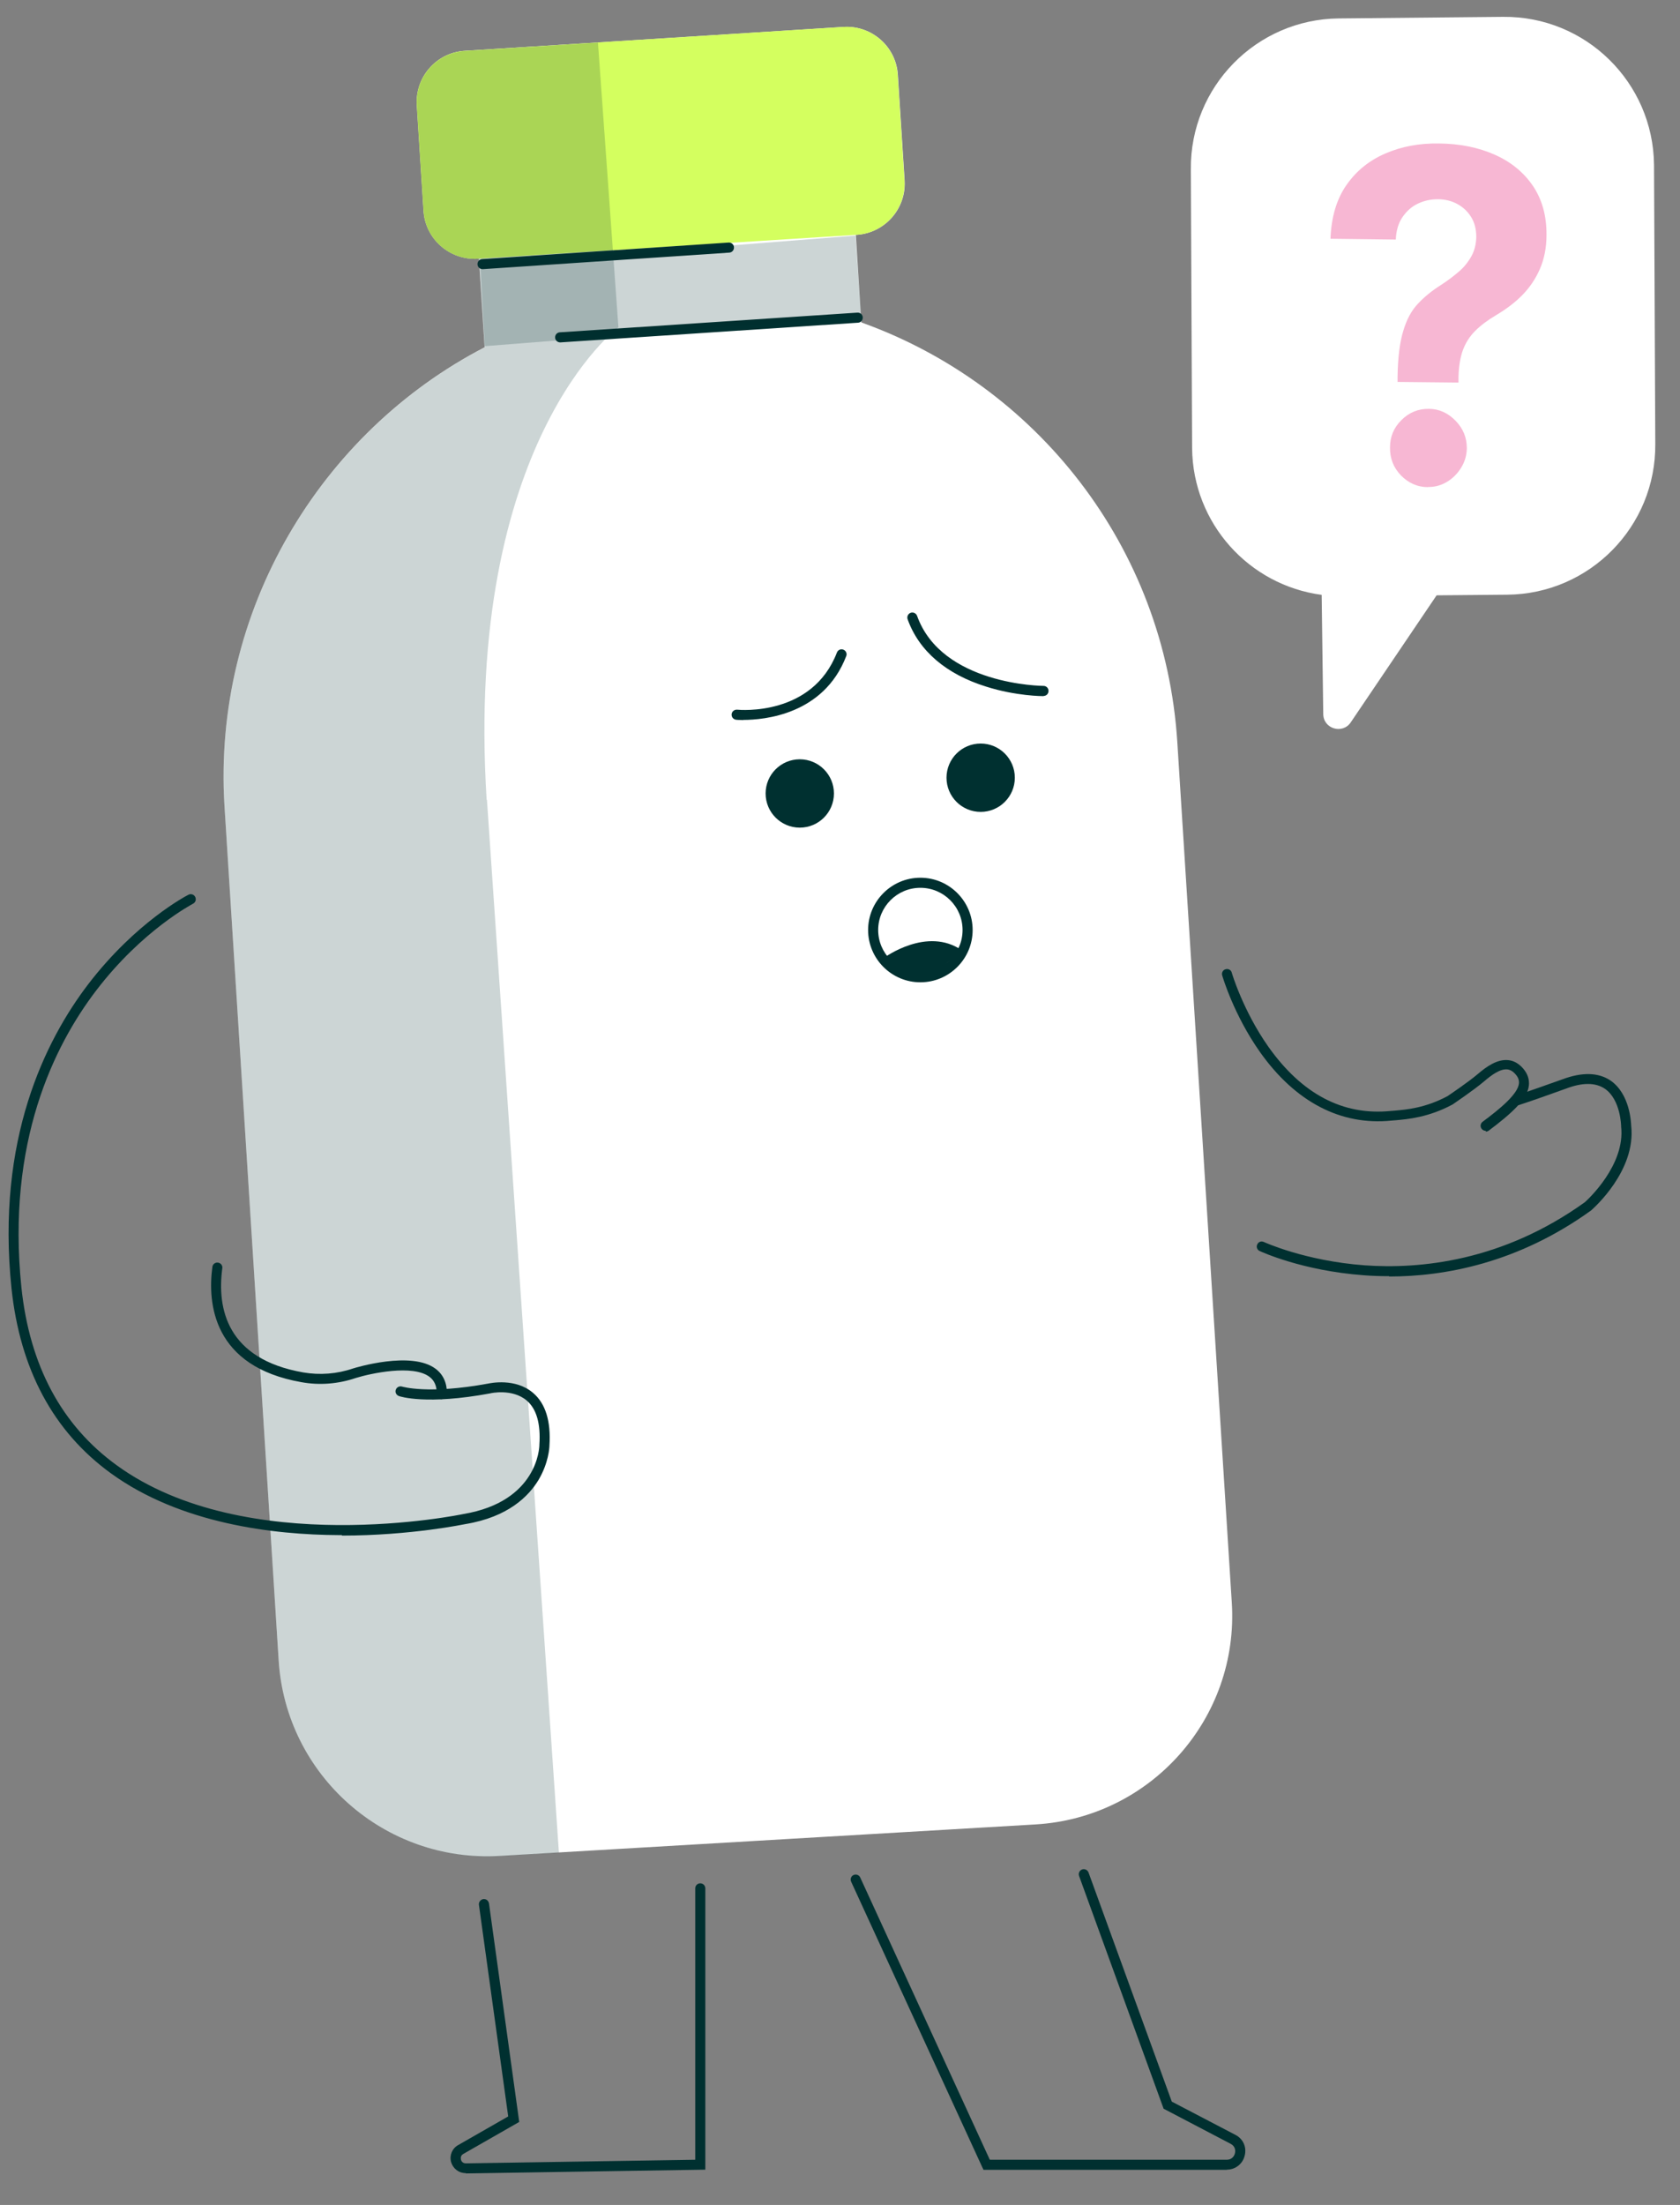 <?xml version="1.0" encoding="UTF-8"?>
<svg id="Layer_1" xmlns="http://www.w3.org/2000/svg" version="1.1" viewBox="0 0 1067.1 1400">
  <rect x="0" y="0" width="1067.1" height="1400" fill="#808080" stroke="none"/>
  <!-- Generator: Adobe Illustrator 29.2.1, SVG Export Plug-In . SVG Version: 2.1.0 Build 116)  -->
  <defs>
    <style>
      .st0 {
        fill: #d4ff5f;
      }

      .st1 {
        opacity: .2;
      }

      .st1, .st2, .st3 {
        fill: #003030;
      }

      .st2 {
        opacity: 0;
      }

      .st4 {
        fill: #fff;
      }

      .st5 {
        fill: #f7b7d3;
      }
    </style>
  </defs>
  <path class="st4" d="M547.1,204.7l-3.5-55.6h.6c17.9-1.2,31.5-16.6,30.4-34.5l-4.3-67.1c-1.1-17.9-16.6-31.5-34.5-30.4l-240.6,15.2c-17.9,1.1-31.5,16.6-30.4,34.5l4.3,67.1c1.1,17.9,16.6,31.5,34.5,30.4h.6s3.6,56.2,3.6,56.2c-104.4,54.1-173,167.5-165.2,291.6l34.4,542.2c4.6,72.9,67.3,128.4,140.3,124.1l340.4-20c73.4-4.3,129.4-67.5,124.7-140.9l-34.6-546.3c-7.9-124.6-90-226.8-200.5-266.4Z"/>
  <path class="st0" d="M544.1,149.1c17.9-1.1,31.5-16.6,30.4-34.5l-4.3-67.1c-1.1-17.9-16.6-31.5-34.5-30.4l-240.6,15.2c-17.9,1.1-31.5,16.6-30.4,34.5l4.3,67.1c1.1,17.9,16.6,31.5,34.5,30.4"/>
  <path class="st1" d="M309.1,507.8c-14.2-227.4,83.7-300,83.7-300l-13-180.8-84.6,5.4c-17.9,1.1-31.5,16.6-30.4,34.5l4.3,67.1c1.1,17.9,16.6,31.5,34.5,30.4h.6s3.6,56.2,3.6,56.2c-104.4,54.1-173,167.5-165.2,291.6l34.4,542.2c4.6,72.9,67.3,128.4,140.3,124.1l37.7-2.2-45.7-668.4Z"/>
  <circle class="st3" cx="508" cy="503.8" r="21.7"/>
  <circle class="st3" cx="622.9" cy="493.8" r="21.7"/>
  <path class="st3" d="M472.2,457.2c-2.8,0-4.5-.2-4.6-.2-1.8-.2-3-1.7-2.9-3.5.2-1.8,1.7-3,3.5-2.9,1.9.2,47.8,4.2,63.4-36.3.6-1.6,2.5-2.5,4.1-1.8,1.6.6,2.5,2.5,1.8,4.1-14.3,37.2-52.2,40.5-65.4,40.5Z"/>
  <path class="st3" d="M662.9,442c-.7,0-17.4,0-36.4-6-25.5-7.9-42.8-22.7-50-42.8-.6-1.7.3-3.5,1.9-4.1,1.7-.6,3.5.3,4.1,1.9,15.7,44,79.7,44.5,80.3,44.5,1.8,0,3.2,1.4,3.2,3.2,0,1.8-1.4,3.2-3.2,3.2Z"/>
  <path class="st3" d="M306.5,170.9c-1.7,0-3.1-1.3-3.2-3-.1-1.8,1.2-3.3,3-3.4l156.5-10.5c1.8-.1,3.3,1.2,3.4,3,.1,1.8-1.2,3.3-3,3.4l-156.5,10.5c0,0-.1,0-.2,0Z"/>
  <path class="st3" d="M355.8,217.4c-1.7,0-3.1-1.3-3.2-3-.1-1.8,1.2-3.3,3-3.4l189-12.5c1.8-.1,3.3,1.2,3.4,3,.1,1.8-1.2,3.3-3,3.4l-189,12.5c0,0-.1,0-.2,0Z"/>
  <path class="st3" d="M584.6,623.7c-18.3,0-33.2-14.9-33.2-33.2s14.9-33.2,33.2-33.2,33.2,14.9,33.2,33.2-14.9,33.2-33.2,33.2ZM584.6,563.7c-14.8,0-26.8,12-26.8,26.8s12,26.8,26.8,26.8,26.8-12,26.8-26.8-12-26.8-26.8-26.8Z"/>
  <path class="st3" d="M561.6,608.1s27.3-20.2,49.5-4.6l-19.9,16.8-17.4-4.4-12.2-7.8Z"/>
  <path class="st3" d="M943.7,718c-1,0-1.9-.4-2.6-1.3-1.1-1.4-.8-3.4.7-4.5,10.9-8.1,22.2-17.4,23-24.2.2-2-.4-3.9-2.1-5.8-1.7-2-3.4-3-5.4-3.2-4.6-.4-10.2,3.8-14.5,7.5-7.1,6-19.4,14.2-19.9,14.6,0,0-.2.1-.3.2-15.3,8.2-28.4,9.3-36.2,10-.9,0-1.7.2-2.5.2-32.2,3.3-61.1-11.8-83.5-43.4-16.7-23.6-23.8-47.8-24.1-48.8-.5-1.7.5-3.5,2.2-3.9,1.7-.5,3.5.5,3.9,2.2,0,.2,7.2,24.3,23.3,47.1,21.3,30,47.3,43.7,77.5,40.7.8,0,1.7-.2,2.6-.2,7.8-.7,19.5-1.7,33.6-9.2,1.3-.9,12.8-8.6,19.2-14,5.6-4.8,12.3-9.5,19.2-8.9,3.7.3,7,2.2,9.8,5.5,2.8,3.3,3.9,6.9,3.5,10.7-1,8.7-11,17.7-25.5,28.6-.6.4-1.2.6-1.9.6Z"/>
  <path class="st3" d="M882.3,810.3c-5.7,0-11.1-.2-16.2-.6-39-2.9-64.9-14.9-66-15.4-1.6-.7-2.3-2.6-1.5-4.2.7-1.6,2.6-2.3,4.2-1.5.3.1,26.1,12,64,14.8,34.9,2.5,87.4-2.4,139.9-40.1,1.7-1.5,25.8-23.6,23-48,0-.1,0-.2,0-.3,0-.2-.3-16.8-10.3-23.7-5.9-4-14.2-4.1-24.7-.1-6.2,2.3-24.4,8.7-30.1,10.5-1.7.5-3.5-.4-4-2-.5-1.7.4-3.5,2-4,5.6-1.8,23.7-8.2,29.8-10.4,12.6-4.7,22.9-4.4,30.6.8,12.3,8.5,13,26.5,13.1,28.7,3.2,28.6-24.1,52.5-25.2,53.5,0,0-.1.1-.2.2-46.6,33.6-93.3,42-128.3,42Z"/>
  <path class="st3" d="M280.5,888.4s0,0,0,0c-1.8,0-3.2-1.5-3.1-3.3.1-4.9-1.4-8.5-4.6-10.9-10.6-8-37.3-2.2-46.7.7-11.1,3.8-23.1,4.8-34.6,2.7-56.4-9.9-59.7-50.1-56.6-73.2.2-1.7,1.8-3,3.6-2.7,1.7.2,3,1.8,2.7,3.6-3.4,25.5,2.8,57.6,51.4,66.1,10.5,1.8,21.4,1,31.6-2.5,1.6-.5,37.1-11.4,52.5.2,4.9,3.7,7.3,9.1,7.2,16.1,0,1.7-1.5,3.1-3.2,3.1Z"/>
  <path class="st3" d="M217.2,974.7c-.6,0-1.2,0-1.9,0-41.7-.2-100.6-7.2-144.8-39.2-36.6-26.5-57.8-66.1-63.2-117.5-9.8-94.2,21.2-157.1,48.9-193.3,30.1-39.2,62.1-55.9,63.5-56.6,1.6-.8,3.5-.2,4.3,1.4.8,1.6.2,3.5-1.4,4.3-.3.2-32.3,16.8-61.5,55.1-26.9,35.2-57,96.5-47.5,188.5,5.2,49.6,25.5,87.6,60.6,113,82.1,59.6,218.9,31.2,220.2,30.9,47.1-7.9,48.2-42.3,48.2-43.8v-.2c.9-13.3-1.8-22.8-8.1-28.1-9.1-7.7-23-4.6-23.1-4.5-40.4,7.5-57.3,2-58,1.7-1.7-.6-2.6-2.4-2-4,.6-1.7,2.4-2.5,4-2,.2,0,16.4,5.1,54.6-1.9,1.5-.3,17.4-3.7,28.6,5.9,7.9,6.7,11.4,18,10.4,33.4,0,1.2-.5,11-6.9,21.8-6.2,10.3-19.2,23.6-46.5,28.1-.2,0-34.4,7.3-78.5,7.3Z"/>
  <path class="st3" d="M295.8,1379.8c-4.4,0-8.1-2.9-9.3-7.1-1.1-4.2.7-8.6,4.5-10.7l31.8-18.2-18.6-134.4c-.2-1.7,1-3.3,2.8-3.6,1.8-.2,3.3,1,3.6,2.8l19.2,138.7-35.5,20.3c-2,1.1-1.6,3-1.5,3.6.1.6.8,2.4,3.1,2.4l145.7-2.3v-172.3c0-1.8,1.4-3.2,3.2-3.2s3.2,1.4,3.2,3.2v178.6l-152,2.4Z"/>
  <path class="st3" d="M779.3,1377.7h-154.6l-.9-1.9-83.2-181.1c-.7-1.6,0-3.5,1.6-4.2,1.6-.7,3.5,0,4.2,1.6l82.3,179.2h150.5c3.1,0,4.7-2.1,5.2-4.1.5-2,0-4.6-2.7-6l-42.6-22.3-53.7-147.8c-.6-1.7.3-3.5,1.9-4.1,1.7-.6,3.5.3,4.1,1.9l52.9,145.5,40.4,21.1c4.9,2.5,7.3,7.8,5.9,13.2-1.3,5.3-5.9,8.9-11.4,8.9Z"/>
  <path class="st2" d="M176.8,1054.3c4.6,72.9,67.3,128.4,140.3,124.1l340.4-20c73.4-4.3,129.4-67.5,124.7-140.9l-2.4-37.2-605.3,37.7,2.3,36.2Z"/>
  <polygon class="st1" points="543.4 149.6 305.1 168.4 307.9 219.8 546.9 201 543.4 149.6"/>
  <path class="st4" d="M954.7,10.7l-104.3,1c-52.4.5-94.5,43.4-94,95.8l.8,177.1c.5,47.8,36.2,87,82.3,93.1l1,75.7c.1,9.4,12.3,13,17.5,5.2l54.5-80.6,44.9-.4c52.4-.5,94.5-43.4,94-95.8l-.8-177.1c-.5-52.4-43.4-94.5-95.8-94Z"/>
  <path class="st5" d="M887.7,242.6v-3.5c.2-12.1,1.4-21.8,3.6-28.9,2.1-7.2,5.2-13,9.3-17.3,4.1-4.4,8.9-8.3,14.6-11.9,4.2-2.7,8-5.6,11.4-8.5,3.4-2.9,6-6.2,8-9.8,2-3.6,3-7.7,3.1-12.2,0-4.8-1-9-3.2-12.6-2.2-3.6-5.2-6.4-8.9-8.4-3.7-2-7.9-3-12.4-3-4.4,0-8.6.9-12.6,2.8-4,1.9-7.2,4.8-9.8,8.6-2.6,3.8-4,8.6-4.2,14.2l-41.5-.5c.5-13.8,3.9-25.2,10.2-34.2,6.3-9,14.5-15.6,24.8-20,10.2-4.4,21.5-6.5,33.8-6.3,13.5.1,25.4,2.6,35.7,7.2,10.3,4.6,18.4,11.3,24.2,19.9,5.8,8.7,8.6,19,8.5,31.1,0,8.1-1.5,15.3-4.2,21.5-2.7,6.2-6.4,11.7-11.1,16.5-4.7,4.8-10.3,9-16.7,12.8-5.4,3.2-9.8,6.5-13.3,10-3.5,3.5-6.1,7.6-7.8,12.2-1.7,4.6-2.6,10.3-2.8,17.1v3.5s-38.6-.4-38.6-.4ZM907.1,309.3c-6.8,0-12.5-2.6-17.3-7.5-4.7-4.9-7-10.8-6.9-17.7,0-6.8,2.4-12.6,7.3-17.4,4.8-4.8,10.6-7.2,17.4-7.1,6.4,0,12.1,2.6,16.9,7.5,4.8,4.9,7.2,10.7,7.2,17.5-.1,4.6-1.3,8.7-3.7,12.5-2.3,3.7-5.3,6.7-9,8.9-3.7,2.2-7.7,3.3-12,3.2Z"/>
</svg>